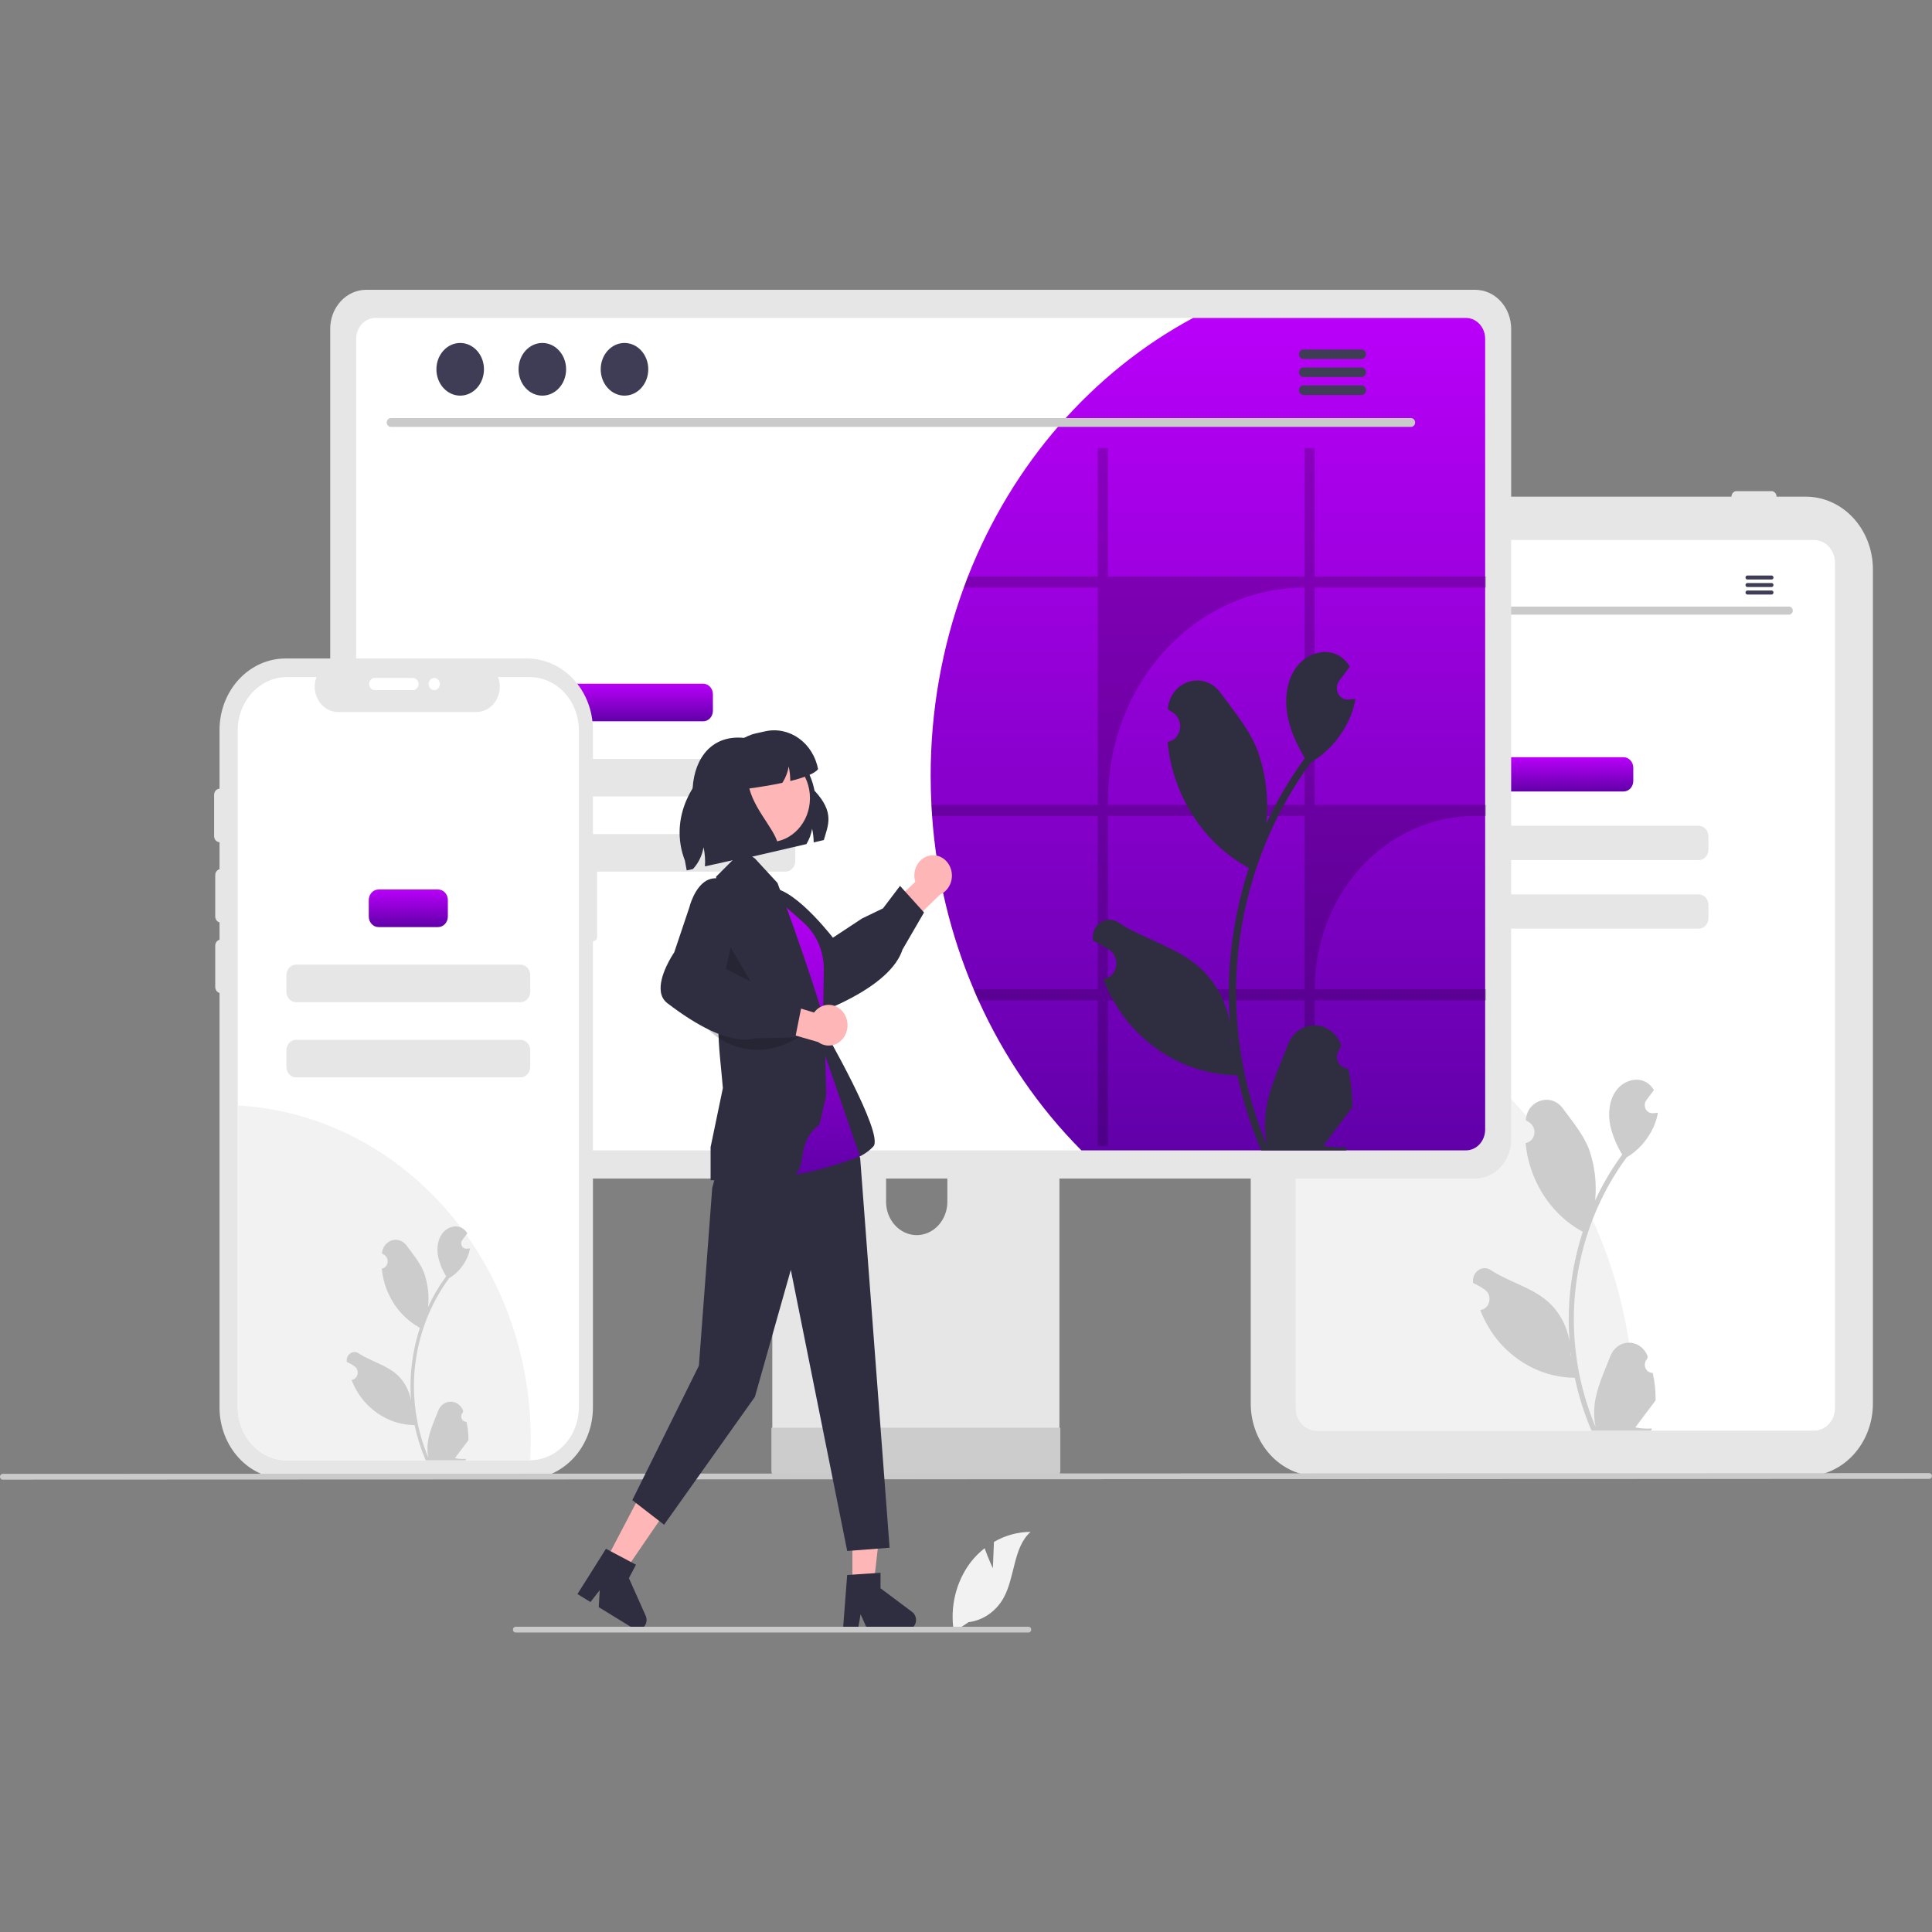 <svg width="200" height="200" viewBox="0 0 200 200" fill="none" xmlns="http://www.w3.org/2000/svg">
<rect x="0" y="0" width="200" height="200" fill="#808080" stroke="none"/>
<g clip-path="url(#clip0_62_2064)">
<path d="M186.948 152.815H136.41C134.571 152.813 132.808 152.021 131.508 150.612C130.208 149.203 129.477 147.294 129.475 145.301V58.929C129.477 56.937 130.208 55.027 131.508 53.618C132.808 52.21 134.571 51.417 136.41 51.415H186.948C188.787 51.417 190.55 52.21 191.85 53.618C193.15 55.027 193.881 56.937 193.883 58.929V145.301C193.881 147.294 193.15 149.203 191.85 150.612C190.55 152.021 188.787 152.813 186.948 152.815V152.815Z" fill="#E6E6E6"/>
<path d="M187.786 55.898H136.315C135.739 55.899 135.187 56.147 134.78 56.588C134.373 57.029 134.144 57.627 134.144 58.251V145.749C134.144 146.373 134.373 146.97 134.78 147.411C135.187 147.852 135.739 148.1 136.315 148.101H187.786C188.362 148.101 188.914 147.853 189.321 147.412C189.728 146.971 189.957 146.373 189.957 145.749V58.251C189.957 57.627 189.728 57.029 189.321 56.588C188.914 56.147 188.362 55.899 187.786 55.898V55.898Z" fill="white"/>
<path d="M137.645 51.415C137.645 51.262 137.701 51.116 137.8 51.008C137.9 50.901 138.034 50.84 138.175 50.84H141.783C141.924 50.84 142.058 50.9 142.158 51.008C142.257 51.116 142.313 51.262 142.313 51.415C142.313 51.567 142.257 51.713 142.158 51.821C142.058 51.929 141.924 51.989 141.783 51.989H138.175C138.034 51.989 137.9 51.929 137.8 51.821C137.701 51.713 137.645 51.567 137.645 51.415Z" fill="#E6E6E6"/>
<path d="M143.587 51.415C143.587 51.262 143.643 51.116 143.742 51.008C143.842 50.901 143.977 50.84 144.117 50.84H147.725C147.866 50.84 148.001 50.9 148.1 51.008C148.2 51.116 148.256 51.262 148.256 51.415C148.256 51.567 148.2 51.713 148.1 51.821C148.001 51.929 147.866 51.989 147.725 51.989H144.117C143.977 51.989 143.842 51.929 143.742 51.821C143.643 51.713 143.587 51.567 143.587 51.415Z" fill="#E6E6E6"/>
<path d="M179.24 51.415C179.24 51.262 179.296 51.116 179.396 51.008C179.495 50.901 179.63 50.84 179.771 50.84H183.379C183.519 50.84 183.654 50.9 183.754 51.008C183.853 51.116 183.909 51.262 183.909 51.415C183.909 51.567 183.853 51.713 183.754 51.821C183.654 51.929 183.519 51.989 183.379 51.989H179.771C179.63 51.989 179.495 51.929 179.396 51.821C179.296 51.713 179.24 51.567 179.24 51.415V51.415Z" fill="#E6E6E6"/>
<path d="M169.183 146.299C169.183 146.904 169.173 147.506 169.147 148.102H136.315C135.739 148.101 135.187 147.852 134.78 147.411C134.373 146.971 134.144 146.373 134.144 145.749V101.708C143.921 103.42 152.816 108.847 159.237 117.017C165.657 125.188 169.183 135.568 169.183 146.299Z" fill="#F2F2F2"/>
<path d="M168.068 78.385H155.823C155.266 78.385 154.814 78.874 154.814 79.478V80.842C154.814 81.446 155.266 81.935 155.823 81.935H168.068C168.625 81.935 169.077 81.446 169.077 80.842V79.478C169.077 78.874 168.625 78.385 168.068 78.385Z" fill="url(#paint0_linear_62_2064)"/>
<path d="M175.85 85.485H148.04C147.483 85.485 147.031 85.975 147.031 86.579V87.942C147.031 88.546 147.483 89.036 148.04 89.036H175.85C176.407 89.036 176.859 88.546 176.859 87.942V86.579C176.859 85.975 176.407 85.485 175.85 85.485Z" fill="#E6E6E6"/>
<path d="M175.85 92.586H148.04C147.483 92.586 147.031 93.075 147.031 93.679V95.043C147.031 95.647 147.483 96.136 148.04 96.136H175.85C176.407 96.136 176.859 95.647 176.859 95.043V93.679C176.859 93.075 176.407 92.586 175.85 92.586Z" fill="#E6E6E6"/>
<path d="M171.088 142.122C170.929 142.13 170.771 142.084 170.636 141.992C170.501 141.899 170.396 141.764 170.335 141.605C170.273 141.445 170.258 141.269 170.292 141.1C170.326 140.931 170.407 140.777 170.524 140.66L170.578 140.43C170.571 140.412 170.564 140.393 170.556 140.375C170.396 139.964 170.127 139.614 169.783 139.368C169.439 139.122 169.036 138.992 168.624 138.993C168.212 138.995 167.809 139.128 167.467 139.377C167.125 139.626 166.858 139.978 166.7 140.391C166.07 142.036 165.267 143.685 165.069 145.425C164.982 146.194 165.019 146.974 165.177 147.73C163.696 144.229 162.927 140.423 162.922 136.572C162.922 135.606 162.971 134.64 163.07 133.679C163.152 132.892 163.266 132.11 163.412 131.334C164.206 127.123 165.91 123.175 168.386 119.816C169.584 119.108 170.553 118.019 171.162 116.696C171.382 116.22 171.538 115.712 171.625 115.188C171.49 115.207 171.352 115.219 171.217 115.229C171.175 115.231 171.131 115.234 171.089 115.236L171.073 115.237C170.924 115.244 170.777 115.205 170.649 115.123C170.52 115.042 170.416 114.922 170.35 114.778C170.283 114.634 170.255 114.473 170.271 114.312C170.287 114.152 170.346 114 170.439 113.875C170.498 113.798 170.556 113.72 170.615 113.642C170.703 113.522 170.794 113.404 170.883 113.284C170.893 113.273 170.902 113.261 170.911 113.248C171.013 113.112 171.115 112.977 171.217 112.84C171.031 112.527 170.781 112.265 170.486 112.075C169.465 111.426 168.056 111.875 167.318 112.876C166.578 113.877 166.438 115.282 166.695 116.532C166.948 117.597 167.366 118.606 167.931 119.519C167.876 119.595 167.818 119.67 167.763 119.747C166.75 121.157 165.868 122.672 165.128 124.269C165.308 122.48 165.093 120.67 164.502 118.988C163.902 117.421 162.778 116.101 161.788 114.746C160.599 113.118 158.161 113.828 157.952 115.891C157.95 115.911 157.948 115.931 157.946 115.951C158.093 116.041 158.237 116.137 158.377 116.238C158.554 116.366 158.691 116.549 158.771 116.762C158.85 116.976 158.868 117.211 158.822 117.436C158.776 117.661 158.668 117.866 158.513 118.024C158.358 118.181 158.162 118.284 157.952 118.32L157.93 118.323C157.983 118.897 158.075 119.466 158.207 120.025C158.59 121.585 159.265 123.043 160.192 124.307C161.119 125.571 162.277 126.614 163.593 127.371C163.68 127.419 163.764 127.467 163.85 127.512C163.107 129.795 162.641 132.172 162.463 134.584C162.363 136.008 162.369 137.437 162.481 138.86L162.474 138.809C162.191 137.228 161.412 135.801 160.27 134.769C158.573 133.259 156.176 132.703 154.346 131.49C154.152 131.354 153.926 131.282 153.694 131.281C153.463 131.281 153.237 131.352 153.042 131.486C152.847 131.62 152.691 131.812 152.593 132.039C152.495 132.266 152.46 132.519 152.49 132.767C152.492 132.785 152.495 132.802 152.497 132.82C152.77 132.94 153.036 133.079 153.293 133.235C153.44 133.325 153.584 133.421 153.725 133.521C153.902 133.649 154.039 133.832 154.118 134.046C154.197 134.26 154.215 134.495 154.169 134.72C154.123 134.945 154.015 135.15 153.86 135.308C153.705 135.465 153.509 135.568 153.299 135.603L153.277 135.607C153.262 135.609 153.249 135.612 153.233 135.614C153.699 136.82 154.354 137.93 155.167 138.896C156.173 140.064 157.388 140.998 158.738 141.64C160.088 142.282 161.545 142.618 163.019 142.629H163.022C163.422 144.513 164.002 146.347 164.752 148.102H170.934C170.956 148.027 170.976 147.951 170.996 147.876C170.423 147.915 169.849 147.878 169.285 147.766C169.744 147.156 170.202 146.541 170.661 145.932C170.671 145.92 170.681 145.908 170.69 145.896C170.922 145.584 171.157 145.274 171.39 144.962L171.39 144.962C171.403 144.005 171.301 143.051 171.089 142.122L171.088 142.122ZM164.01 127.035L164.013 127.03L164.01 127.039V127.035ZM162.641 140.408L162.587 140.278C162.59 140.185 162.59 140.091 162.587 139.995C162.587 139.969 162.583 139.942 162.583 139.916C162.603 140.082 162.621 140.247 162.643 140.413L162.641 140.408Z" fill="#CCCCCC"/>
<path d="M185.213 63.624H138.887C138.787 63.621 138.691 63.577 138.621 63.499C138.551 63.421 138.512 63.317 138.512 63.208C138.512 63.1 138.551 62.995 138.621 62.918C138.691 62.84 138.787 62.795 138.887 62.793H185.213C185.313 62.795 185.408 62.84 185.479 62.918C185.549 62.995 185.588 63.1 185.588 63.208C185.588 63.317 185.549 63.421 185.479 63.499C185.408 63.577 185.313 63.621 185.213 63.624V63.624Z" fill="#CACACA"/>
<path d="M141.358 61.592C141.981 61.592 142.485 61.033 142.485 60.344C142.485 59.654 141.981 59.096 141.358 59.096C140.736 59.096 140.231 59.654 140.231 60.344C140.231 61.033 140.736 61.592 141.358 61.592Z" fill="#3F3D56"/>
<path d="M145.252 61.592C145.874 61.592 146.379 61.033 146.379 60.344C146.379 59.654 145.874 59.096 145.252 59.096C144.63 59.096 144.125 59.654 144.125 60.344C144.125 61.033 144.63 61.592 145.252 61.592Z" fill="#3F3D56"/>
<path d="M149.144 61.592C149.767 61.592 150.271 61.033 150.271 60.344C150.271 59.654 149.767 59.096 149.144 59.096C148.522 59.096 148.018 59.654 148.018 60.344C148.018 61.033 148.522 61.592 149.144 61.592Z" fill="#3F3D56"/>
<path d="M183.402 59.578H180.881C180.831 59.579 180.783 59.602 180.748 59.64C180.713 59.679 180.693 59.731 180.693 59.785C180.693 59.839 180.713 59.891 180.748 59.93C180.783 59.968 180.831 59.991 180.881 59.992H183.402C183.452 59.991 183.5 59.968 183.535 59.93C183.57 59.891 183.59 59.839 183.59 59.785C183.59 59.731 183.57 59.679 183.535 59.64C183.5 59.602 183.452 59.579 183.402 59.578V59.578Z" fill="#3F3D56"/>
<path d="M183.402 60.355H180.881C180.831 60.356 180.783 60.378 180.748 60.416C180.713 60.455 180.693 60.507 180.693 60.561C180.693 60.615 180.713 60.668 180.748 60.706C180.783 60.745 180.831 60.767 180.881 60.768H183.402C183.452 60.767 183.5 60.745 183.535 60.706C183.57 60.668 183.59 60.615 183.59 60.561C183.59 60.507 183.57 60.455 183.535 60.416C183.5 60.378 183.452 60.356 183.402 60.355V60.355Z" fill="#3F3D56"/>
<path d="M183.402 61.13H180.881C180.831 61.131 180.783 61.153 180.748 61.192C180.713 61.231 180.693 61.283 180.693 61.337C180.693 61.391 180.713 61.443 180.748 61.482C180.783 61.52 180.831 61.543 180.881 61.544H183.402C183.452 61.543 183.5 61.52 183.535 61.482C183.57 61.443 183.59 61.391 183.59 61.337C183.59 61.283 183.57 61.231 183.535 61.192C183.5 61.153 183.452 61.131 183.402 61.13Z" fill="#3F3D56"/>
<path d="M108.238 101.741H81.379C80.999 101.742 80.635 101.906 80.367 102.197C80.098 102.489 79.948 102.884 79.948 103.296V149.266H109.672V103.296C109.673 103.091 109.635 102.889 109.563 102.701C109.491 102.512 109.386 102.341 109.252 102.196C109.119 102.052 108.961 101.937 108.787 101.859C108.613 101.781 108.426 101.741 108.238 101.741ZM94.899 127.861C94.059 127.857 93.254 127.493 92.66 126.85C92.067 126.206 91.731 125.335 91.727 124.425V119.122C91.728 118.211 92.062 117.338 92.657 116.694C93.252 116.051 94.058 115.689 94.899 115.689C95.74 115.689 96.546 116.051 97.141 116.694C97.735 117.338 98.07 118.211 98.07 119.122V124.425C98.067 125.335 97.731 126.206 97.137 126.85C96.543 127.493 95.739 127.857 94.899 127.861V127.861Z" fill="#E6E6E6"/>
<path d="M79.856 147.796V152.231C79.857 152.461 79.941 152.681 80.091 152.844C80.241 153.006 80.445 153.098 80.657 153.098H108.965C109.177 153.097 109.38 153.005 109.529 152.843C109.679 152.681 109.764 152.461 109.765 152.231V147.796L79.856 147.796Z" fill="#CCCCCC"/>
<path d="M152.714 30H37.904C36.917 30.002 35.972 30.427 35.274 31.183C34.577 31.938 34.184 32.963 34.183 34.032V117.972C34.184 119.041 34.576 120.066 35.273 120.822C35.971 121.578 36.917 122.003 37.904 122.004H152.714C153.701 122.003 154.647 121.578 155.344 120.822C156.042 120.066 156.434 119.041 156.435 117.972V34.032C156.434 32.963 156.041 31.938 155.344 31.183C154.646 30.427 153.701 30.002 152.714 30Z" fill="#E6E6E6"/>
<path d="M151.756 32.911H38.863C38.335 32.912 37.829 33.141 37.456 33.546C37.083 33.951 36.873 34.499 36.873 35.072V116.932C36.874 117.504 37.084 118.051 37.457 118.456C37.83 118.86 38.336 119.087 38.863 119.088H151.756C152.283 119.087 152.789 118.86 153.162 118.456C153.535 118.051 153.745 117.504 153.746 116.932V35.072C153.746 34.499 153.536 33.951 153.163 33.546C152.79 33.141 152.284 32.912 151.756 32.911Z" fill="white"/>
<path d="M153.746 35.072V116.932C153.745 117.504 153.535 118.051 153.162 118.456C152.789 118.86 152.284 119.087 151.756 119.088H111.948C107.544 114.663 103.931 109.396 101.29 103.552C101.116 103.175 100.951 102.794 100.794 102.409C98.387 96.751 96.93 90.675 96.491 84.465C96.462 84.084 96.437 83.703 96.42 83.317C96.367 82.331 96.342 81.332 96.342 80.328C96.334 73.65 97.498 67.031 99.772 60.824C99.908 60.438 100.053 60.057 100.202 59.676C104.778 48.028 113.046 38.535 123.515 32.911H151.756C152.284 32.912 152.79 33.141 153.163 33.546C153.536 33.951 153.746 34.499 153.746 35.072Z" fill="url(#paint1_linear_62_2064)"/>
<path d="M146.081 44.191H40.447C40.337 44.188 40.233 44.139 40.156 44.054C40.079 43.969 40.036 43.855 40.036 43.735C40.036 43.616 40.079 43.502 40.156 43.417C40.233 43.332 40.337 43.283 40.447 43.28H146.081C146.191 43.283 146.295 43.332 146.372 43.417C146.449 43.502 146.492 43.616 146.492 43.735C146.492 43.855 146.449 43.969 146.372 44.054C146.295 44.139 146.191 44.188 146.081 44.191V44.191Z" fill="#CACACA"/>
<path d="M47.639 40.956C48.998 40.956 50.1 39.736 50.1 38.23C50.1 36.724 48.998 35.503 47.639 35.503C46.279 35.503 45.177 36.724 45.177 38.23C45.177 39.736 46.279 40.956 47.639 40.956Z" fill="#3F3D56"/>
<path d="M56.142 40.956C57.502 40.956 58.604 39.736 58.604 38.23C58.604 36.724 57.502 35.503 56.142 35.503C54.783 35.503 53.681 36.724 53.681 38.23C53.681 39.736 54.783 40.956 56.142 40.956Z" fill="#3F3D56"/>
<path d="M64.647 40.956C66.007 40.956 67.109 39.736 67.109 38.23C67.109 36.724 66.007 35.503 64.647 35.503C63.288 35.503 62.185 36.724 62.185 38.23C62.185 39.736 63.288 40.956 64.647 40.956Z" fill="#3F3D56"/>
<path d="M140.96 36.179H134.919C134.799 36.181 134.685 36.235 134.602 36.327C134.518 36.42 134.471 36.544 134.471 36.674C134.471 36.804 134.518 36.929 134.602 37.021C134.685 37.114 134.799 37.167 134.919 37.17H140.96C141.08 37.167 141.194 37.114 141.278 37.021C141.362 36.929 141.409 36.804 141.409 36.674C141.409 36.544 141.362 36.42 141.278 36.327C141.194 36.235 141.08 36.181 140.96 36.179V36.179Z" fill="#3F3D56"/>
<path d="M140.96 38.039H134.919C134.799 38.042 134.685 38.095 134.602 38.188C134.518 38.28 134.471 38.405 134.471 38.535C134.471 38.664 134.518 38.789 134.602 38.882C134.685 38.974 134.799 39.028 134.919 39.03H140.96C141.08 39.028 141.194 38.974 141.278 38.882C141.362 38.789 141.409 38.664 141.409 38.535C141.409 38.405 141.362 38.28 141.278 38.188C141.194 38.095 141.08 38.042 140.96 38.039V38.039Z" fill="#3F3D56"/>
<path d="M140.96 39.897H134.919C134.799 39.899 134.685 39.952 134.602 40.045C134.518 40.138 134.471 40.262 134.471 40.392C134.471 40.522 134.518 40.647 134.602 40.739C134.685 40.832 134.799 40.885 134.919 40.888H140.96C141.08 40.885 141.194 40.832 141.278 40.739C141.362 40.647 141.409 40.522 141.409 40.392C141.409 40.262 141.362 40.138 141.278 40.045C141.194 39.952 141.08 39.899 140.96 39.897V39.897Z" fill="#3F3D56"/>
<path d="M72.791 70.779H58.019C57.462 70.779 57.01 71.269 57.01 71.872V73.576C57.01 74.18 57.462 74.669 58.019 74.669H72.791C73.348 74.669 73.799 74.18 73.799 73.576V71.872C73.799 71.269 73.348 70.779 72.791 70.779Z" fill="url(#paint2_linear_62_2064)"/>
<path d="M81.318 78.56H49.492C48.935 78.56 48.483 79.049 48.483 79.653V81.356C48.483 81.96 48.935 82.45 49.492 82.45H81.318C81.875 82.45 82.327 81.96 82.327 81.356V79.653C82.327 79.049 81.875 78.56 81.318 78.56Z" fill="#E6E6E6"/>
<path d="M81.318 86.34H49.492C48.935 86.34 48.483 86.829 48.483 87.433V89.137C48.483 89.74 48.935 90.23 49.492 90.23H81.318C81.875 90.23 82.327 89.74 82.327 89.137V87.433C82.327 86.829 81.875 86.34 81.318 86.34Z" fill="#E6E6E6"/>
<path d="M51.246 114.396C51.248 115.998 50.985 117.588 50.468 119.089H38.863C38.336 119.088 37.83 118.861 37.457 118.456C37.084 118.052 36.874 117.505 36.873 116.933V101.119C37.522 101.005 38.177 100.948 38.834 100.948C40.464 100.948 42.078 101.296 43.584 101.972C45.09 102.647 46.458 103.638 47.611 104.887C48.763 106.135 49.678 107.618 50.301 109.25C50.925 110.881 51.246 112.63 51.246 114.396V114.396Z" fill="url(#paint3_linear_62_2064)"/>
<path opacity="0.2" d="M153.849 60.824V59.677H136.096V46.377H135.041V59.677H114.694V46.377H113.639V59.677H100.201C100.052 60.058 99.908 60.439 99.771 60.824H113.639V83.318H96.42C96.436 83.703 96.461 84.084 96.49 84.465H113.639V102.409H100.793C100.95 102.794 101.116 103.175 101.289 103.552H113.639V118.636H114.694V103.552H135.041V118.636H136.096V103.552H153.849V102.409H136.096V102.409C136.096 100.052 136.524 97.719 137.357 95.542C138.189 93.365 139.409 91.387 140.947 89.721C142.485 88.055 144.31 86.733 146.32 85.831C148.329 84.929 150.483 84.465 152.657 84.465H153.849V83.318H136.096V60.824H153.849ZM135.041 102.409H114.694V84.465H135.041V102.409ZM135.041 83.318H114.694V82.869C114.694 77.023 116.838 71.415 120.654 67.281C124.469 63.147 129.645 60.824 135.041 60.824H135.041V83.318Z" fill="black"/>
<path d="M139.555 110.596C139.329 110.608 139.104 110.543 138.913 110.412C138.721 110.281 138.572 110.088 138.484 109.862C138.397 109.635 138.376 109.385 138.424 109.145C138.472 108.905 138.587 108.687 138.754 108.52C138.782 108.4 138.802 108.314 138.83 108.194C138.82 108.168 138.81 108.142 138.8 108.116C137.782 105.486 134.332 105.504 133.323 108.138C132.427 110.475 131.287 112.816 131.006 115.288C130.882 116.38 130.934 117.488 131.16 118.561C129.056 113.588 127.964 108.184 127.957 102.714C127.956 101.342 128.027 99.97 128.168 98.606C128.284 97.488 128.446 96.378 128.652 95.275C129.78 89.294 132.201 83.688 135.716 78.918C137.418 77.912 138.794 76.365 139.659 74.486C139.973 73.81 140.194 73.089 140.317 72.344C140.125 72.372 139.93 72.389 139.738 72.402C139.678 72.406 139.615 72.409 139.555 72.413L139.533 72.414C139.322 72.424 139.113 72.368 138.93 72.252C138.748 72.137 138.601 71.967 138.506 71.762C138.411 71.558 138.372 71.328 138.395 71.101C138.417 70.873 138.5 70.658 138.633 70.48C138.716 70.37 138.799 70.259 138.882 70.149C139.008 69.978 139.137 69.811 139.263 69.641C139.277 69.625 139.291 69.608 139.304 69.59C139.448 69.395 139.593 69.204 139.738 69.01C139.474 68.566 139.118 68.194 138.699 67.923C137.249 67.002 135.248 67.64 134.2 69.061C133.149 70.483 132.951 72.477 133.316 74.254C133.627 75.774 134.307 77.169 135.071 78.495C134.993 78.604 134.911 78.71 134.832 78.819C133.394 80.822 132.141 82.974 131.09 85.242C131.346 82.701 131.041 80.13 130.2 77.741C129.349 75.515 127.752 73.64 126.347 71.716C124.658 69.404 121.195 70.413 120.898 73.344C120.895 73.372 120.892 73.4 120.889 73.429C121.098 73.556 121.303 73.692 121.503 73.835C121.754 74.017 121.949 74.277 122.061 74.581C122.174 74.884 122.199 75.218 122.134 75.537C122.068 75.857 121.915 76.148 121.695 76.372C121.474 76.596 121.197 76.742 120.898 76.792L120.867 76.797C120.942 77.612 121.073 78.42 121.261 79.214C121.804 81.43 122.764 83.501 124.08 85.296C125.396 87.091 127.041 88.572 128.91 89.647C129.033 89.715 129.153 89.783 129.275 89.848C128.22 93.089 127.557 96.465 127.305 99.891C127.163 101.913 127.171 103.943 127.331 105.963L127.321 105.892C126.918 103.646 125.813 101.619 124.19 100.154C121.781 98.01 118.377 97.22 115.777 95.496C114.526 94.666 112.923 95.739 113.141 97.31C113.145 97.335 113.148 97.361 113.152 97.386C113.539 97.557 113.917 97.754 114.281 97.975C114.49 98.103 114.695 98.239 114.895 98.382C115.146 98.564 115.341 98.823 115.453 99.127C115.566 99.431 115.591 99.765 115.526 100.084C115.46 100.404 115.307 100.695 115.087 100.919C114.866 101.142 114.589 101.289 114.29 101.339L114.259 101.344C114.237 101.347 114.219 101.351 114.197 101.354C114.859 103.067 115.788 104.643 116.944 106.015C118.371 107.674 120.097 109.001 122.014 109.912C123.932 110.824 126.001 111.302 128.095 111.316H128.098C128.667 113.992 129.49 116.597 130.556 119.089H139.335C139.367 118.983 139.395 118.874 139.423 118.769C138.611 118.824 137.795 118.771 136.994 118.612C137.645 117.746 138.297 116.873 138.948 116.007C138.963 115.991 138.976 115.974 138.989 115.956C139.319 115.513 139.653 115.073 139.983 114.63L139.983 114.629C140.001 113.271 139.857 111.915 139.555 110.597L139.555 110.596ZM129.502 89.169L129.506 89.162L129.502 89.176V89.169ZM127.557 108.162L127.482 107.978C127.485 107.845 127.485 107.712 127.482 107.576C127.482 107.538 127.475 107.501 127.475 107.463C127.504 107.699 127.529 107.934 127.56 108.169L127.557 108.162Z" fill="#2F2E41"/>
<path d="M61.38 88.35V75.566C61.38 73.604 60.661 71.722 59.38 70.334C58.099 68.947 56.362 68.167 54.551 68.167H29.553C27.742 68.167 26.005 68.947 24.725 70.334C23.444 71.722 22.725 73.604 22.725 75.566V145.699C22.725 147.661 23.444 149.543 24.725 150.93C26.005 152.318 27.742 153.097 29.553 153.097H54.551C55.448 153.097 56.336 152.906 57.165 152.534C57.993 152.162 58.746 151.617 59.38 150.93C60.014 150.243 60.517 149.428 60.86 148.53C61.204 147.632 61.38 146.67 61.38 145.699V97.449C61.494 97.449 61.604 97.4 61.685 97.313C61.766 97.225 61.811 97.106 61.811 96.983V88.816C61.811 88.692 61.766 88.574 61.685 88.486C61.604 88.399 61.494 88.35 61.38 88.35V88.35Z" fill="#E6E6E6"/>
<path d="M59.926 75.617V145.648C59.926 147.103 59.397 148.499 58.453 149.533C57.508 150.567 56.225 151.155 54.883 151.17C54.864 151.172 54.846 151.173 54.827 151.173H29.708C28.355 151.173 27.058 150.591 26.102 149.555C25.146 148.518 24.608 147.113 24.608 145.648V75.617C24.608 74.151 25.146 72.746 26.102 71.71C27.058 70.674 28.355 70.092 29.708 70.092H32.756C32.606 70.49 32.549 70.923 32.59 71.351C32.63 71.78 32.767 72.19 32.989 72.548C33.211 72.905 33.51 73.198 33.861 73.4C34.211 73.603 34.602 73.709 35 73.71H49.321C49.718 73.708 50.109 73.602 50.459 73.399C50.809 73.196 51.108 72.903 51.329 72.546C51.55 72.189 51.687 71.778 51.728 71.35C51.769 70.922 51.712 70.49 51.562 70.092H54.827C56.179 70.092 57.476 70.674 58.433 71.71C59.389 72.746 59.926 74.151 59.926 75.617Z" fill="white"/>
<path d="M54.946 149.011C54.946 149.736 54.925 150.456 54.883 151.17C54.864 151.172 54.846 151.173 54.827 151.172H29.708C28.355 151.172 27.058 150.59 26.102 149.554C25.146 148.518 24.608 147.113 24.608 145.648V114.438C32.793 114.886 40.505 118.723 46.152 125.158C51.798 131.593 54.947 140.132 54.946 149.011V149.011Z" fill="#F2F2F2"/>
<path d="M22.863 95.501C22.708 95.501 22.561 95.435 22.452 95.317C22.343 95.199 22.281 95.039 22.281 94.872V90.589C22.281 90.422 22.343 90.262 22.451 90.144C22.561 90.025 22.708 89.959 22.863 89.959C23.017 89.959 23.165 90.025 23.274 90.144C23.383 90.262 23.444 90.422 23.444 90.589V94.872C23.444 95.039 23.382 95.199 23.273 95.317C23.164 95.435 23.017 95.501 22.863 95.501Z" fill="#E6E6E6"/>
<path d="M45.352 92.081H39.184C38.627 92.081 38.175 92.57 38.175 93.174V94.878C38.175 95.482 38.627 95.971 39.184 95.971H45.352C45.91 95.971 46.361 95.482 46.361 94.878V93.174C46.361 92.57 45.91 92.081 45.352 92.081Z" fill="url(#paint4_linear_62_2064)"/>
<path d="M53.879 99.861H30.656C30.099 99.861 29.648 100.351 29.648 100.954V102.658C29.648 103.262 30.099 103.751 30.656 103.751H53.879C54.436 103.751 54.888 103.262 54.888 102.658V100.954C54.888 100.351 54.436 99.861 53.879 99.861Z" fill="#E6E6E6"/>
<path d="M53.879 107.642H30.656C30.099 107.642 29.648 108.131 29.648 108.735V110.438C29.648 111.042 30.099 111.532 30.656 111.532H53.879C54.436 111.532 54.888 111.042 54.888 110.438V108.735C54.888 108.131 54.436 107.642 53.879 107.642Z" fill="#E6E6E6"/>
<path d="M48.292 147.187C48.185 147.193 48.08 147.162 47.99 147.101C47.901 147.039 47.83 146.949 47.789 146.843C47.748 146.736 47.738 146.619 47.761 146.506C47.784 146.394 47.838 146.291 47.916 146.213L47.951 146.06C47.947 146.048 47.942 146.035 47.937 146.023C47.83 145.749 47.651 145.516 47.422 145.352C47.192 145.188 46.924 145.101 46.649 145.102C46.374 145.103 46.106 145.192 45.878 145.358C45.65 145.524 45.472 145.759 45.367 146.033C44.947 147.13 44.412 148.229 44.28 149.389C44.222 149.901 44.246 150.421 44.352 150.925C43.365 148.591 42.852 146.055 42.849 143.489C42.849 142.844 42.882 142.201 42.948 141.561C43.003 141.036 43.078 140.515 43.175 139.998C43.705 137.191 44.841 134.56 46.49 132.322C47.289 131.849 47.935 131.124 48.341 130.242C48.488 129.925 48.592 129.586 48.649 129.237C48.559 129.25 48.468 129.258 48.378 129.264C48.349 129.266 48.32 129.267 48.292 129.269L48.281 129.269C48.182 129.274 48.084 129.248 47.999 129.194C47.913 129.14 47.844 129.06 47.799 128.964C47.755 128.868 47.737 128.76 47.747 128.653C47.758 128.547 47.797 128.445 47.859 128.362C47.898 128.31 47.937 128.258 47.976 128.207C48.035 128.127 48.096 128.048 48.155 127.968C48.161 127.961 48.168 127.953 48.174 127.944C48.242 127.853 48.31 127.763 48.378 127.672C48.254 127.464 48.087 127.289 47.89 127.162C47.21 126.73 46.27 127.029 45.779 127.696C45.285 128.363 45.193 129.299 45.364 130.133C45.532 130.842 45.811 131.515 46.188 132.123C46.151 132.174 46.112 132.224 46.075 132.275C45.401 133.215 44.812 134.225 44.319 135.289C44.439 134.097 44.296 132.89 43.902 131.77C43.502 130.725 42.753 129.845 42.093 128.942C41.919 128.699 41.682 128.518 41.413 128.422C41.143 128.325 40.853 128.317 40.58 128.399C40.306 128.48 40.061 128.648 39.875 128.881C39.69 129.114 39.572 129.401 39.537 129.706C39.535 129.719 39.534 129.732 39.533 129.746C39.631 129.806 39.727 129.869 39.82 129.936C39.938 130.022 40.03 130.144 40.083 130.286C40.135 130.429 40.147 130.585 40.117 130.735C40.086 130.885 40.014 131.022 39.911 131.127C39.807 131.232 39.677 131.301 39.537 131.324L39.522 131.326C39.557 131.709 39.619 132.088 39.707 132.461C39.962 133.501 40.412 134.472 41.03 135.315C41.648 136.157 42.419 136.852 43.297 137.356C43.354 137.388 43.41 137.42 43.468 137.451C42.972 138.972 42.662 140.556 42.544 142.164C42.477 143.112 42.48 144.065 42.555 145.013L42.551 144.98C42.362 143.926 41.843 142.975 41.082 142.287C39.951 141.281 38.353 140.91 37.134 140.101C37.004 140.011 36.853 139.963 36.699 139.963C36.545 139.962 36.394 140.009 36.264 140.099C36.134 140.188 36.031 140.316 35.965 140.468C35.9 140.619 35.876 140.787 35.897 140.953L35.902 140.988C36.084 141.068 36.261 141.161 36.432 141.265C36.53 141.325 36.626 141.388 36.719 141.455C36.837 141.541 36.929 141.663 36.982 141.805C37.034 141.948 37.046 142.104 37.016 142.254C36.985 142.404 36.913 142.541 36.81 142.646C36.706 142.751 36.576 142.82 36.436 142.843L36.421 142.845C36.411 142.847 36.402 142.849 36.392 142.85C36.703 143.654 37.139 144.394 37.681 145.037C38.351 145.816 39.161 146.439 40.06 146.866C40.96 147.294 41.931 147.518 42.914 147.525H42.916C43.182 148.781 43.569 150.003 44.069 151.173H48.189C48.203 151.123 48.217 151.072 48.23 151.022C47.849 151.048 47.466 151.024 47.09 150.949C47.396 150.542 47.701 150.133 48.007 149.726C48.014 149.719 48.02 149.711 48.026 149.702C48.181 149.494 48.338 149.288 48.493 149.08L48.493 149.08C48.501 148.442 48.434 147.806 48.292 147.187L48.292 147.187ZM43.574 137.132L43.576 137.129L43.574 137.135V137.132ZM42.662 146.045L42.626 145.959C42.628 145.896 42.628 145.834 42.626 145.77C42.626 145.752 42.623 145.735 42.623 145.717C42.636 145.828 42.648 145.938 42.663 146.048L42.662 146.045Z" fill="#CCCCCC"/>
<path d="M22.746 87.188C22.592 87.188 22.445 87.121 22.335 87.003C22.227 86.885 22.165 86.725 22.165 86.558V82.275C22.165 82.108 22.226 81.948 22.335 81.83C22.444 81.712 22.592 81.645 22.746 81.645C22.901 81.645 23.048 81.712 23.157 81.83C23.266 81.948 23.328 82.108 23.328 82.275V86.558C23.328 86.725 23.266 86.885 23.157 87.003C23.048 87.121 22.901 87.188 22.746 87.188V87.188Z" fill="#E6E6E6"/>
<path d="M38.209 70.812C38.209 70.645 38.27 70.485 38.379 70.367C38.488 70.249 38.636 70.183 38.79 70.183H42.743C42.897 70.183 43.045 70.249 43.154 70.367C43.263 70.485 43.325 70.645 43.325 70.812C43.325 70.98 43.263 71.14 43.154 71.258C43.045 71.376 42.897 71.442 42.743 71.442H38.79C38.636 71.442 38.488 71.376 38.379 71.258C38.27 71.139 38.209 70.979 38.209 70.812Z" fill="white"/>
<path d="M22.863 102.807C22.708 102.807 22.561 102.74 22.452 102.622C22.343 102.504 22.281 102.344 22.281 102.177V97.894C22.281 97.727 22.343 97.567 22.451 97.449C22.561 97.331 22.708 97.265 22.863 97.265C23.017 97.265 23.165 97.331 23.274 97.449C23.383 97.567 23.444 97.727 23.444 97.894V102.177C23.444 102.344 23.382 102.504 23.273 102.622C23.164 102.74 23.017 102.807 22.863 102.807V102.807Z" fill="#E6E6E6"/>
<path d="M44.952 71.442C45.273 71.442 45.534 71.16 45.534 70.812C45.534 70.465 45.273 70.183 44.952 70.183C44.631 70.183 44.371 70.465 44.371 70.812C44.371 71.16 44.631 71.442 44.952 71.442Z" fill="white"/>
<path d="M199.722 153.095L0.276 153.172C0.203 153.172 0.133 153.141 0.081 153.084C0.029 153.028 0 152.952 0 152.873C0 152.793 0.029 152.717 0.081 152.661C0.133 152.604 0.203 152.573 0.276 152.573L199.722 152.495C199.796 152.495 199.866 152.527 199.918 152.583C199.97 152.639 199.999 152.716 199.999 152.795C199.999 152.875 199.97 152.951 199.918 153.007C199.866 153.063 199.796 153.095 199.722 153.095Z" fill="#CACACA"/>
<path d="M85.283 86.962L84.234 87.206C84.227 86.73 84.172 86.257 84.071 85.794C83.975 86.361 83.774 86.9 83.48 87.38L77.463 88.772L71.687 82.167C71.678 78.865 73.37 76.355 76.405 76.355C76.588 76.355 76.778 76.364 76.969 76.383C78.609 76.086 80.291 76.49 81.662 77.509C83.032 78.529 83.984 80.085 84.317 81.85C86.469 84.144 85.688 85.493 85.283 86.962Z" fill="#2F2E41"/>
<path d="M88.241 164.205H90.423L91.462 155.084L88.24 155.084L88.241 164.205Z" fill="#FFB6B6"/>
<path d="M87.7 163.04L91.15 162.816V164.418L94.43 166.872C94.592 166.994 94.714 167.168 94.778 167.369C94.842 167.571 94.845 167.79 94.787 167.993C94.728 168.197 94.611 168.375 94.452 168.501C94.294 168.628 94.102 168.696 93.905 168.696H89.798L89.09 167.112L88.813 168.696H87.265L87.7 163.04Z" fill="#2F2E41"/>
<path d="M62.672 161.631L64.57 162.798L69.628 155.42L66.826 153.698L62.672 161.631Z" fill="#FFB6B6"/>
<path d="M62.732 160.328L65.834 161.979L65.105 163.372L66.84 167.26C66.926 167.452 66.952 167.669 66.916 167.879C66.88 168.088 66.784 168.28 66.64 168.426C66.496 168.572 66.313 168.664 66.118 168.689C65.922 168.714 65.724 168.671 65.553 168.566L61.98 166.37L62.086 164.613L61.124 165.843L59.777 165.015L62.732 160.328Z" fill="#2F2E41"/>
<path d="M96.308 88.561C96.028 88.605 95.761 88.714 95.525 88.882C95.288 89.05 95.089 89.272 94.94 89.533C94.792 89.793 94.698 90.086 94.665 90.39C94.632 90.694 94.661 91.002 94.75 91.293L91.41 94.425L92.672 97.088L97.331 92.593C97.772 92.399 98.131 92.036 98.341 91.574C98.552 91.112 98.599 90.582 98.472 90.085C98.346 89.588 98.056 89.158 97.657 88.877C97.258 88.596 96.778 88.484 96.308 88.561H96.308Z" fill="#FFB6B6"/>
<path d="M92.945 99.331C91.831 101.159 89.335 102.924 85.629 104.49C85.424 104.578 85.205 104.62 84.985 104.612C84.765 104.605 84.549 104.547 84.35 104.444C82.952 103.755 82.056 101.192 81.972 100.943L79.263 96.984C79.215 96.927 77.949 95.369 78.094 93.838C78.126 93.517 78.222 93.208 78.376 92.931C78.529 92.655 78.736 92.417 78.982 92.236C81.033 90.589 85.628 96.308 86.224 97.068L89.223 95.089L91.408 94.033L93.172 91.707L95.655 94.458L93.422 98.308C93.302 98.669 93.142 99.013 92.945 99.331V99.331Z" fill="#2F2E41"/>
<path d="M85.156 106.345C85.156 106.345 91.573 117.42 90.41 118.679C89.248 119.939 87.439 120.27 87.439 120.27L83.435 114.648L85.156 106.345Z" fill="#2F2E41"/>
<path d="M79.482 91.219L82.507 93.436C83.913 94.466 84.97 95.965 85.519 97.705C86.067 99.445 86.077 101.332 85.546 103.078L84.695 105.883L79.482 91.219Z" fill="#2F2E41"/>
<path d="M74.134 121.45L73.729 122.976L72.349 141.377L65.456 155.296L68.746 157.842L78.146 144.602L81.864 131.456L87.703 160.558L92.09 160.219L89.043 119.868L83.262 108.511L74.134 121.45Z" fill="#2F2E41"/>
<path d="M78.968 91.776L83.178 95.504C84.102 96.322 84.767 97.432 85.081 98.679V98.679C85.223 99.245 85.291 99.831 85.282 100.417L85.156 108.511L89.016 119.687C89.016 119.687 78.552 123.97 77.157 120.191C75.762 116.412 78.968 91.776 78.968 91.776Z" fill="url(#paint5_linear_62_2064)"/>
<path d="M80.227 122.152C75 122.152 73.726 122.195 73.643 122.177L73.561 122.159V118.753L74.832 112.633C74.683 110.733 74.335 108.228 74.367 106.083C74.481 98.33 74.129 90.756 74.129 90.756L76.895 87.989L78.152 88.875L80.484 91.401C83.194 98.627 85.344 105.43 85.357 105.867L85.528 113.389L84.83 116.412C81.674 118.825 84.558 122.152 80.227 122.152Z" fill="#2F2E41"/>
<path opacity="0.2" d="M75.3 97.51L74.665 101.807L78.967 103.73L75.3 97.51Z" fill="black"/>
<path d="M79.635 87.182C81.961 87.182 83.847 85.139 83.847 82.619C83.847 80.099 81.961 78.056 79.635 78.056C77.309 78.056 75.423 80.099 75.423 82.619C75.423 85.139 77.309 87.182 79.635 87.182Z" fill="#FFB6B6"/>
<path opacity="0.2" d="M72.577 105.773C73.698 107.18 75.219 108.143 76.9 108.511C78.581 108.879 80.327 108.631 81.864 107.807L82.781 107.316L72.577 105.773Z" fill="black"/>
<path d="M87.234 104.723C87.046 104.494 86.814 104.313 86.555 104.192C86.295 104.071 86.014 104.013 85.732 104.022C85.449 104.031 85.172 104.108 84.92 104.245C84.668 104.383 84.446 104.579 84.272 104.82L80.019 103.526L78.663 106.135L84.692 107.87C85.085 108.161 85.562 108.287 86.034 108.222C86.506 108.157 86.94 107.908 87.253 107.52C87.567 107.132 87.738 106.633 87.734 106.117C87.731 105.602 87.553 105.106 87.234 104.723H87.234Z" fill="#FFB6B6"/>
<path d="M77.086 107.618C75.064 107.618 72.328 106.334 69.081 103.846C68.9 103.71 68.747 103.535 68.631 103.332C68.516 103.128 68.441 102.901 68.411 102.665C68.171 101.021 69.652 98.798 69.797 98.585L71.353 93.955C71.371 93.879 71.872 91.876 73.131 91.163C73.397 91.016 73.688 90.933 73.986 90.919C74.283 90.905 74.58 90.962 74.856 91.084C77.254 92.03 75.381 99.336 75.124 100.294L78.301 101.914L80.319 103.308L83.082 103.621L82.332 107.383L78.136 107.485C77.792 107.576 77.439 107.621 77.086 107.618V107.618Z" fill="#2F2E41"/>
<path d="M84.686 79.617C84.348 80.093 83.187 80.513 81.807 80.852C81.809 80.821 81.809 80.79 81.809 80.759C81.802 80.283 81.748 79.81 81.646 79.347C81.551 79.914 81.35 80.454 81.056 80.933C81.034 80.969 81.012 81.005 80.987 81.04C79.804 81.294 78.552 81.489 77.571 81.621C78.246 84.252 80.831 86.411 80.551 88.011L72.976 89.687C73.022 89.022 72.973 88.354 72.83 87.705C72.686 88.561 72.303 89.349 71.733 89.962L71.089 90.105L70.898 89.081C69.236 84.756 71.552 80.329 75.347 78.039C76.024 76.94 77.075 76.176 78.27 75.914L79.215 75.704C79.812 75.571 80.426 75.568 81.024 75.693C81.622 75.818 82.191 76.069 82.699 76.433C83.207 76.796 83.644 77.265 83.984 77.811C84.325 78.357 84.564 78.971 84.686 79.617Z" fill="#2F2E41"/>
<path d="M102.781 162.348L102.893 159.619C104.061 158.942 105.363 158.585 106.687 158.578C104.865 160.192 105.092 163.304 103.857 165.475C103.467 166.148 102.942 166.719 102.321 167.143C101.7 167.567 100.998 167.834 100.269 167.924L98.744 168.936C98.535 167.672 98.581 166.374 98.879 165.131C99.178 163.889 99.721 162.731 100.472 161.738C100.899 161.185 101.388 160.693 101.928 160.272C102.293 161.316 102.781 162.348 102.781 162.348Z" fill="#F2F2F2"/>
<path d="M106.478 168.999H53.374C53.3 168.999 53.23 168.967 53.178 168.911C53.127 168.855 53.098 168.779 53.098 168.699C53.098 168.62 53.127 168.544 53.178 168.488C53.23 168.431 53.3 168.4 53.374 168.399H106.478C106.514 168.399 106.55 168.407 106.584 168.422C106.618 168.437 106.648 168.459 106.674 168.487C106.7 168.515 106.72 168.548 106.734 168.584C106.748 168.621 106.755 168.66 106.755 168.699C106.755 168.739 106.748 168.778 106.734 168.814C106.72 168.851 106.7 168.884 106.674 168.912C106.648 168.94 106.618 168.962 106.584 168.977C106.55 168.992 106.514 168.999 106.478 168.999Z" fill="#CACACA"/>
</g>
<defs>
<linearGradient id="paint0_linear_62_2064" x1="161.946" y1="78.385" x2="161.946" y2="81.935" gradientUnits="userSpaceOnUse">
<stop stop-color="#B900F9"/>
<stop offset="1" stop-color="#6100A9"/>
</linearGradient>
<linearGradient id="paint1_linear_62_2064" x1="125.044" y1="32.911" x2="125.044" y2="119.088" gradientUnits="userSpaceOnUse">
<stop stop-color="#B900F9"/>
<stop offset="1" stop-color="#6100A9"/>
</linearGradient>
<linearGradient id="paint2_linear_62_2064" x1="65.405" y1="70.779" x2="65.405" y2="74.669" gradientUnits="userSpaceOnUse">
<stop stop-color="#B900F9"/>
<stop offset="1" stop-color="#6100A9"/>
</linearGradient>
<linearGradient id="paint3_linear_62_2064" x1="44.059" y1="100.948" x2="44.059" y2="119.089" gradientUnits="userSpaceOnUse">
<stop stop-color="#B900F9"/>
<stop offset="1" stop-color="#6100A9"/>
</linearGradient>
<linearGradient id="paint4_linear_62_2064" x1="42.268" y1="92.081" x2="42.268" y2="95.971" gradientUnits="userSpaceOnUse">
<stop stop-color="#B900F9"/>
<stop offset="1" stop-color="#6100A9"/>
</linearGradient>
<linearGradient id="paint5_linear_62_2064" x1="82.911" y1="91.776" x2="82.911" y2="121.749" gradientUnits="userSpaceOnUse">
<stop stop-color="#B900F9"/>
<stop offset="1" stop-color="#6100A9"/>
</linearGradient>
<clipPath id="clip0_62_2064">
<rect width="200" height="139" fill="white" transform="translate(0 30)"/>
</clipPath>
</defs>
</svg>
